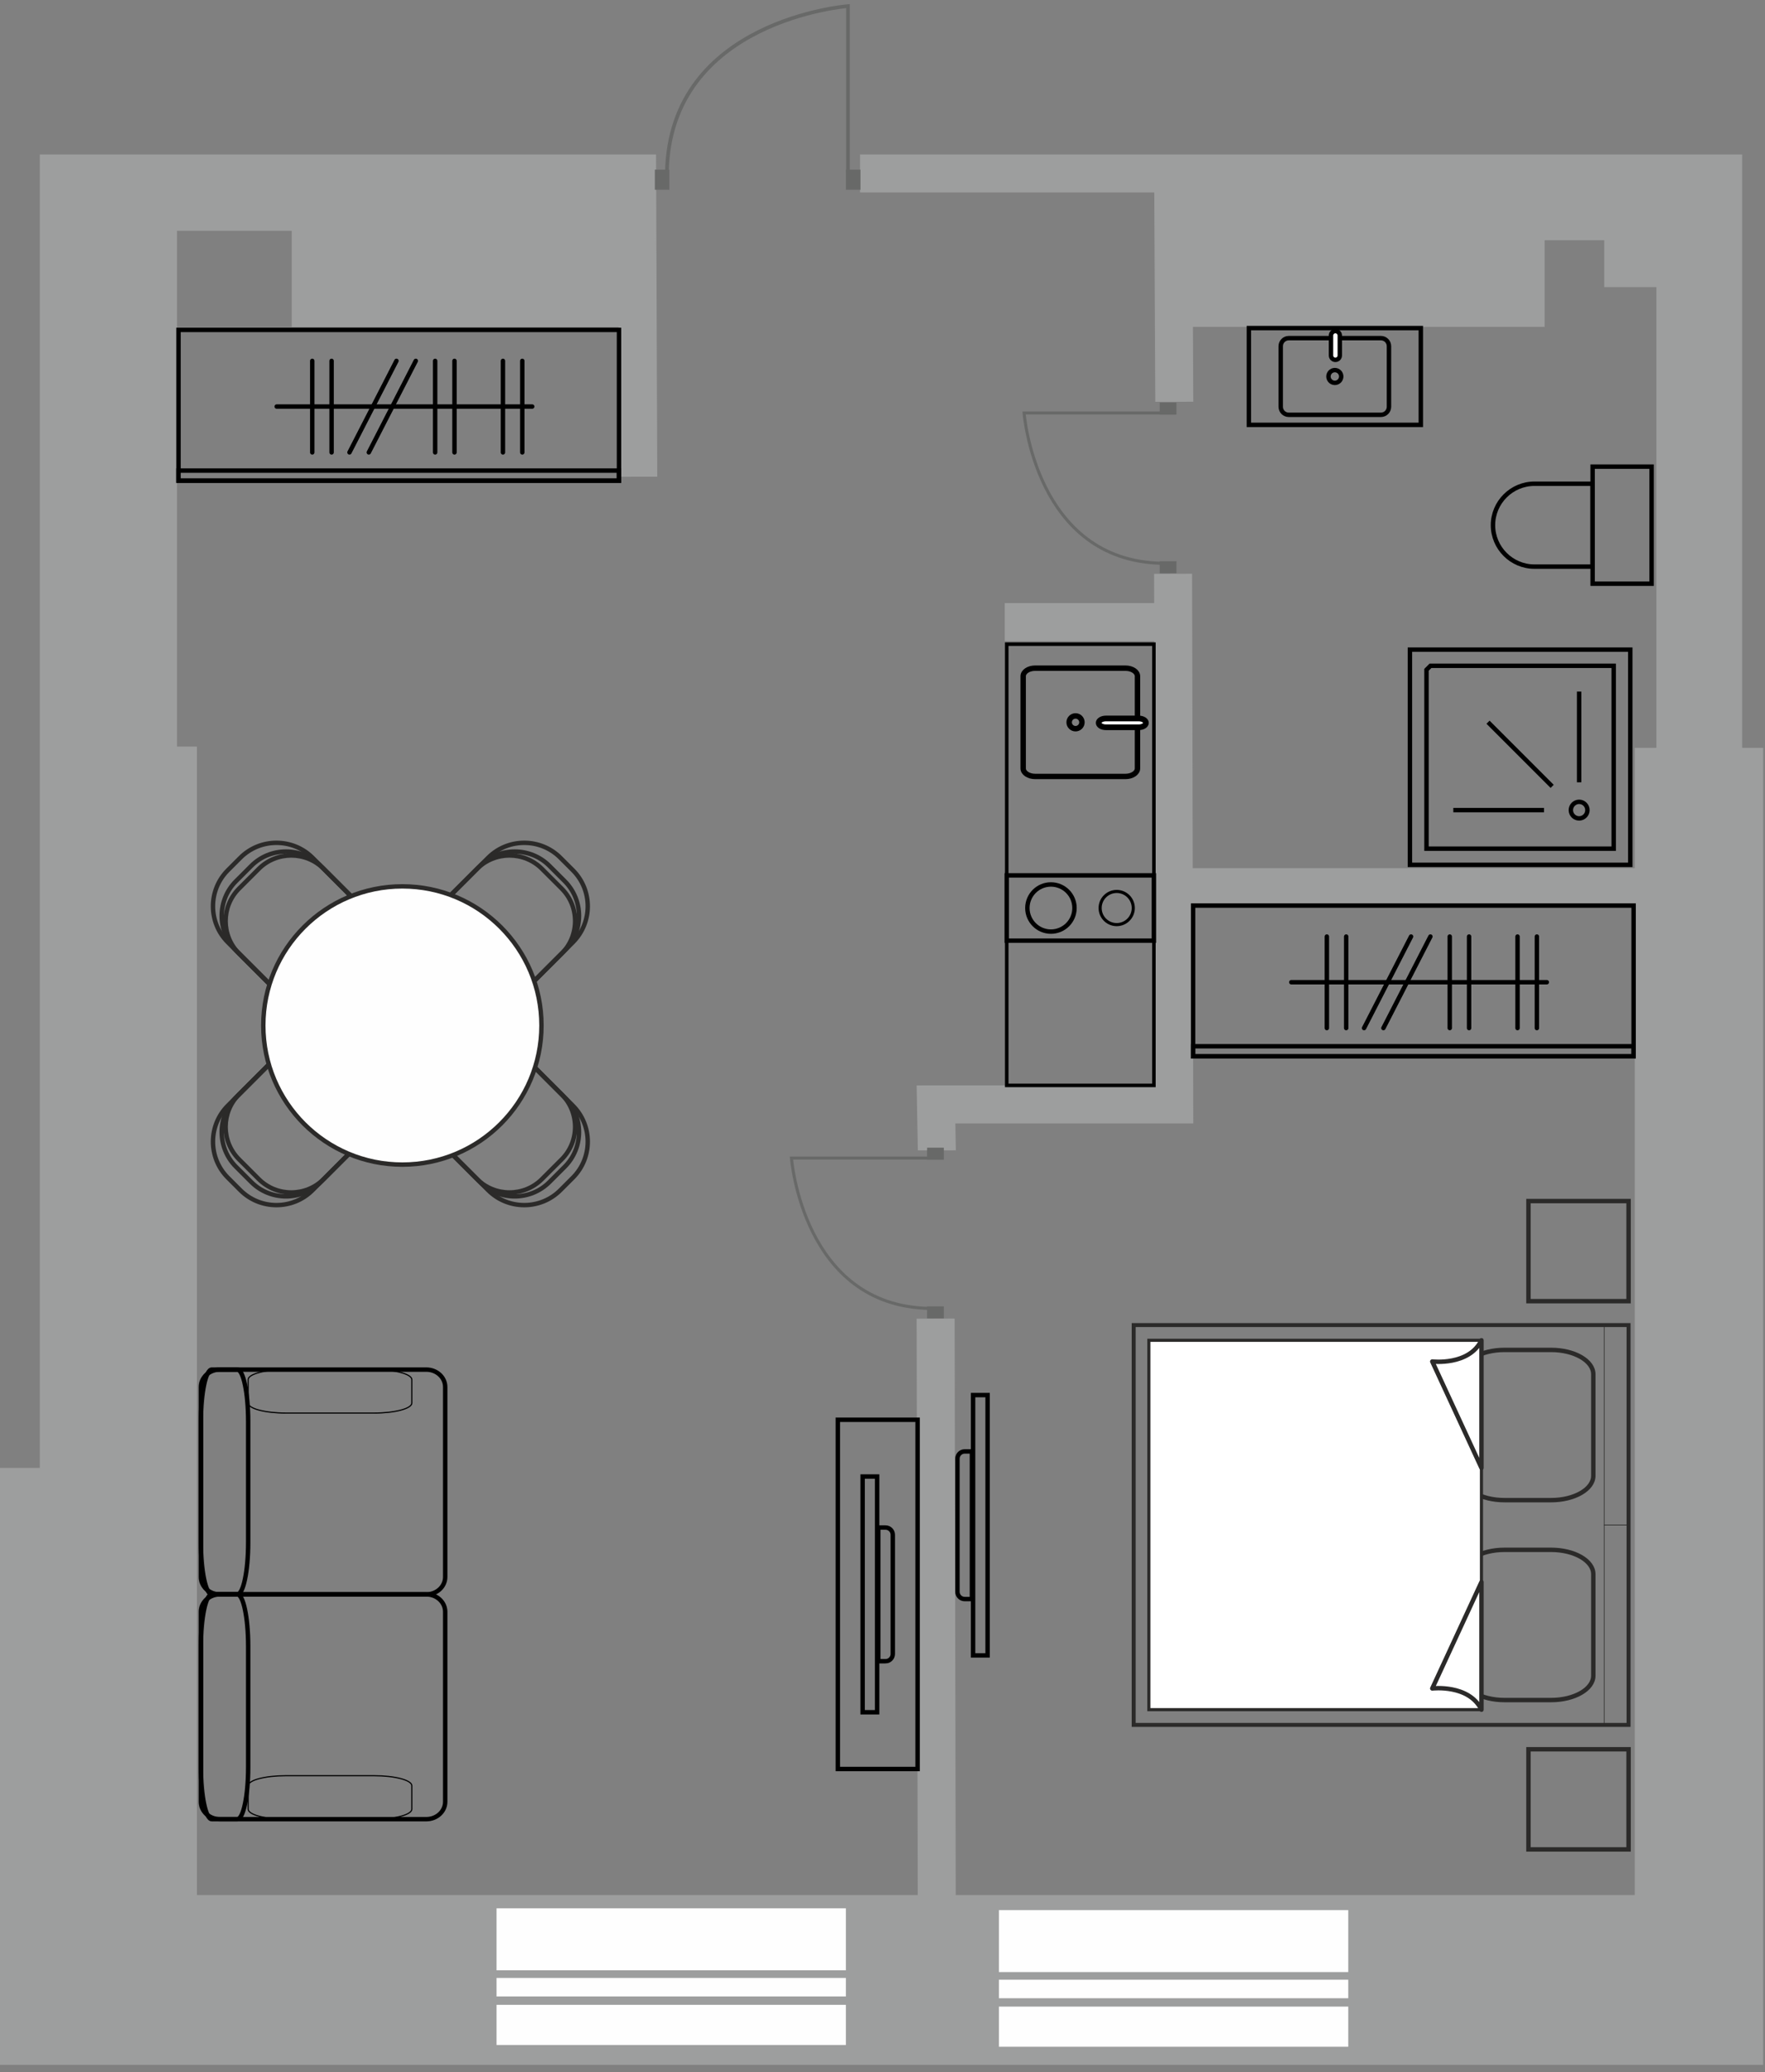 <?xml version="1.0" encoding="UTF-8"?>
<svg xmlns="http://www.w3.org/2000/svg" width="213" height="250" viewBox="0 0 213 250" fill="none">
  <rect x="0" y="0" width="213" height="250" fill="#808080" stroke="none"/>
  <g clip-path="url(#clip0_284_264)">
    <path d="M23.763 228.634H110.753L110.62 159.095L115.205 159.08L115.338 228.634H197.283V109.331H143.948L143.996 130.949H144.001V133.124L144.006 135.521H144.001V135.534H139.421H115.291L115.351 138.782L110.766 138.784L110.62 130.951L111.283 130.95V130.949H115.205H139.411L139.292 77.344H121.254V72.759H139.282L139.275 69.231L143.86 69.217L143.938 104.747H197.283V90.223H199.895V34.635H193.603V28.984H186.403V39.435H143.962L144.006 48.469L139.421 48.475L139.297 23.221H103.793V18.636H140.003H143.86H156.267H186.403H210.243V19.595V28.984V90.223H212.779V228.634V249.115H197.283H23.763H6.10352e-05V228.634V177.098H4.803V100.971V90.075V27.596V18.636H23.763H35.203H43.16H78.563V18.637L79.173 18.636L79.319 57.508L74.734 57.515L74.666 39.435H35.203V27.846H21.363V90.075H23.763V177.098V181.473V228.634Z" fill="#9D9E9E"></path>
    <path d="M102.083 238.629H59.923V240.865H102.083V238.629Z" fill="#FEFEFE"></path>
    <path d="M102.083 241.872H59.923V246.718H102.083V241.872Z" fill="#FEFEFE"></path>
    <path d="M102.083 230.231H59.923V237.708H102.083V230.231Z" fill="#FEFEFE"></path>
    <path d="M162.708 238.842H120.548V241.078H162.708V238.842Z" fill="#FEFEFE"></path>
    <path d="M162.708 242.086H120.548V246.932H162.708V242.086Z" fill="#FEFEFE"></path>
    <path d="M162.708 230.445H120.548V237.922H162.708V230.445Z" fill="#FEFEFE"></path>
    <path d="M139.253 130.949L139.253 77.713L121.493 77.713L121.493 130.949L139.253 130.949Z" stroke="black" stroke-width="0.426" stroke-miterlimit="22.926"></path>
    <path d="M139.253 113.486L139.253 105.612L121.493 105.612L121.493 113.486L139.253 113.486Z" stroke="black" stroke-width="0.533" stroke-miterlimit="22.926"></path>
    <path d="M123.983 109.549C123.983 111.12 125.256 112.393 126.827 112.393C128.397 112.393 129.67 111.12 129.67 109.549C129.67 107.979 128.397 106.705 126.827 106.705C125.256 106.705 123.983 107.979 123.983 109.549Z" stroke="black" stroke-width="0.533" stroke-miterlimit="22.926"></path>
    <path d="M132.763 109.549C132.763 110.654 133.659 111.549 134.764 111.549C135.868 111.549 136.764 110.654 136.764 109.549C136.764 108.444 135.868 107.549 134.764 107.549C133.659 107.549 132.763 108.444 132.763 109.549Z" stroke="black" stroke-width="0.375" stroke-miterlimit="22.926"></path>
    <path d="M123.476 92.706L123.476 81.581C123.476 81.046 124.122 80.612 124.92 80.612L135.826 80.612C136.624 80.612 137.271 81.046 137.271 81.581L137.271 92.706C137.271 93.241 136.624 93.675 135.826 93.675L124.92 93.675C124.122 93.675 123.476 93.241 123.476 92.706Z" stroke="black" stroke-width="0.651" stroke-miterlimit="22.926"></path>
    <path d="M130.567 87.144C130.567 87.569 130.222 87.914 129.796 87.914C129.37 87.914 129.025 87.569 129.025 87.144C129.025 86.718 129.37 86.373 129.796 86.373C130.222 86.373 130.567 86.718 130.567 87.144Z" stroke="black" stroke-width="0.658" stroke-miterlimit="22.926"></path>
    <path d="M132.587 87.211V87.211C132.587 86.917 132.978 86.68 133.461 86.68L137.42 86.68C137.902 86.68 138.293 86.917 138.293 87.211V87.211C138.293 87.504 137.902 87.742 137.42 87.742L133.461 87.742C132.978 87.742 132.587 87.504 132.587 87.211Z" fill="white" stroke="black" stroke-width="0.684" stroke-miterlimit="22.926"></path>
    <path d="M196.534 208.102L196.534 159.863L136.812 159.863L136.812 208.102L196.534 208.102Z" stroke="#2B2A29" stroke-width="0.478" stroke-miterlimit="22.926"></path>
    <path d="M196.534 183.982L196.534 159.863L193.595 159.863L193.595 183.982L196.534 183.982Z" stroke="#2B2A29" stroke-width="0.075" stroke-miterlimit="22.926"></path>
    <path d="M196.534 208.102L196.534 183.983L193.595 183.983L193.595 208.102L196.534 208.102Z" stroke="#2B2A29" stroke-width="0.075" stroke-miterlimit="22.926"></path>
    <path d="M187.186 162.861H181.56C178.746 162.861 176.465 164.176 176.465 165.799V178.047C176.465 179.67 178.746 180.985 181.56 180.985H187.186C190 180.985 192.281 179.67 192.281 178.047V165.799C192.281 164.176 190 162.861 187.186 162.861Z" stroke="#2B2A29" stroke-width="0.533" stroke-miterlimit="22.926"></path>
    <path d="M187.186 186.98H181.56C178.746 186.98 176.465 188.295 176.465 189.918V202.166C176.465 203.789 178.746 205.104 181.56 205.104H187.186C190 205.104 192.281 203.789 192.281 202.166V189.918C192.281 188.295 190 186.98 187.186 186.98Z" stroke="#2B2A29" stroke-width="0.533" stroke-miterlimit="22.926"></path>
    <path d="M178.782 206.263L178.782 161.701L138.645 161.701L138.645 206.263L178.782 206.263Z" fill="white" stroke="#2B2A29" stroke-width="0.377" stroke-miterlimit="22.926"></path>
    <path fill-rule="evenodd" clip-rule="evenodd" d="M178.782 161.701V177.097L172.845 164.26C172.845 164.26 177.268 164.793 178.782 161.701Z" fill="white" stroke="#2B2A29" stroke-width="0.533" stroke-miterlimit="22.926" stroke-linecap="round" stroke-linejoin="round"></path>
    <path fill-rule="evenodd" clip-rule="evenodd" d="M178.782 206.264V190.868L172.845 203.704C172.845 203.704 177.268 203.172 178.782 206.264Z" fill="white" stroke="#2B2A29" stroke-width="0.533" stroke-miterlimit="22.926" stroke-linecap="round" stroke-linejoin="round"></path>
    <path d="M196.534 144.902H184.454V156.981H196.534V144.902Z" stroke="#2B2A29" stroke-width="0.533" stroke-miterlimit="22.926"></path>
    <path d="M196.534 211.043H184.454V223.123H196.534V211.043Z" stroke="#2B2A29" stroke-width="0.533" stroke-miterlimit="22.926"></path>
    <path d="M119.183 168.31H117.432V199.715H119.183V168.31Z" stroke="black" stroke-width="0.533" stroke-miterlimit="22.926"></path>
    <path fill-rule="evenodd" clip-rule="evenodd" d="M116.418 175.107H117.293V192.918H116.418C115.936 192.918 115.543 192.525 115.543 192.043V175.982C115.543 175.501 115.936 175.107 116.418 175.107Z" stroke="black" stroke-width="0.533" stroke-miterlimit="22.926"></path>
    <path d="M74.7 39.801H21.544V57.993H74.7V39.801Z" stroke="black" stroke-width="0.533" stroke-miterlimit="22.926"></path>
    <path d="M74.7 56.774H21.544V57.993H74.7V56.774Z" stroke="black" stroke-width="0.533" stroke-miterlimit="22.926"></path>
    <path d="M60.695 54.58V43.536" stroke="black" stroke-width="0.533" stroke-miterlimit="22.926" stroke-linecap="round" stroke-linejoin="round"></path>
    <path d="M63.03 54.58V43.536" stroke="black" stroke-width="0.533" stroke-miterlimit="22.926" stroke-linecap="round" stroke-linejoin="round"></path>
    <path d="M37.683 54.58V43.536" stroke="black" stroke-width="0.533" stroke-miterlimit="22.926" stroke-linecap="round" stroke-linejoin="round"></path>
    <path d="M40.017 54.58V43.536" stroke="black" stroke-width="0.533" stroke-miterlimit="22.926" stroke-linecap="round" stroke-linejoin="round"></path>
    <path d="M42.174 54.58L47.844 43.536" stroke="black" stroke-width="0.533" stroke-miterlimit="22.926" stroke-linecap="round" stroke-linejoin="round"></path>
    <path d="M44.508 54.58L50.178 43.536" stroke="black" stroke-width="0.533" stroke-miterlimit="22.926" stroke-linecap="round" stroke-linejoin="round"></path>
    <path d="M52.513 54.58V43.536" stroke="black" stroke-width="0.533" stroke-miterlimit="22.926" stroke-linecap="round" stroke-linejoin="round"></path>
    <path d="M54.847 54.58V43.536" stroke="black" stroke-width="0.533" stroke-miterlimit="22.926" stroke-linecap="round" stroke-linejoin="round"></path>
    <path d="M33.391 49.048H64.228" stroke="black" stroke-width="0.533" stroke-miterlimit="22.926" stroke-linecap="round" stroke-linejoin="round"></path>
    <path d="M51.448 192.355H26.526C25.267 192.355 24.247 193.294 24.247 194.451V217.378C24.247 218.536 25.267 219.475 26.526 219.475H51.448C52.707 219.475 53.727 218.536 53.727 217.378V194.451C53.727 193.294 52.707 192.355 51.448 192.355Z" stroke="black" stroke-width="0.533" stroke-miterlimit="22.926"></path>
    <path d="M51.448 165.235H26.526C25.267 165.235 24.247 166.174 24.247 167.332V190.258C24.247 191.416 25.267 192.355 26.526 192.355H51.448C52.707 192.355 53.727 191.416 53.727 190.258V167.332C53.727 166.174 52.707 165.235 51.448 165.235Z" stroke="black" stroke-width="0.533" stroke-miterlimit="22.926"></path>
    <path d="M28.636 192.355H25.56C24.835 192.355 24.247 195.15 24.247 198.599V213.231C24.247 216.679 24.835 219.475 25.56 219.475H28.636C29.361 219.475 29.949 216.679 29.949 213.231V198.599C29.949 195.15 29.361 192.355 28.636 192.355Z" stroke="black" stroke-width="0.533" stroke-miterlimit="22.926"></path>
    <path d="M28.636 165.235H25.56C24.835 165.235 24.247 168.03 24.247 171.479V186.111C24.247 189.559 24.835 192.355 25.56 192.355H28.636C29.361 192.355 29.949 189.559 29.949 186.111V171.479C29.949 168.03 29.361 165.235 28.636 165.235Z" stroke="black" stroke-width="0.533" stroke-miterlimit="22.926"></path>
    <path d="M29.948 218.267L29.948 215.437C29.948 214.77 31.984 214.23 34.495 214.23L45.152 214.23C47.663 214.23 49.699 214.77 49.699 215.437L49.699 218.267C49.699 218.934 47.663 219.475 45.152 219.475L34.495 219.475C31.984 219.475 29.948 218.934 29.948 218.267Z" stroke="black" stroke-width="0.141" stroke-miterlimit="22.926"></path>
    <path d="M29.948 169.272L29.948 166.442C29.948 165.775 31.984 165.235 34.495 165.235L45.152 165.235C47.663 165.235 49.699 165.775 49.699 166.442L49.699 169.272C49.699 169.939 47.663 170.48 45.152 170.48L34.495 170.48C31.984 170.48 29.948 169.939 29.948 169.272Z" stroke="black" stroke-width="0.141" stroke-miterlimit="22.926"></path>
    <path d="M110.734 171.288H101.109V213.422H110.734V171.288Z" stroke="black" stroke-width="0.533" stroke-miterlimit="22.926"></path>
    <path d="M105.852 178.135H104.102V206.575H105.852V178.135Z" stroke="black" stroke-width="0.533" stroke-miterlimit="22.926"></path>
    <path fill-rule="evenodd" clip-rule="evenodd" d="M106.866 200.419H105.991V184.29H106.866C107.348 184.29 107.741 184.683 107.741 185.165V199.545C107.741 200.026 107.348 200.42 106.866 200.42V200.419Z" stroke="black" stroke-width="0.533" stroke-miterlimit="22.926"></path>
    <path fill-rule="evenodd" clip-rule="evenodd" d="M64.402 118.42L69.136 113.686C71.527 111.295 71.527 107.383 69.136 104.992L67.622 103.478C65.226 101.083 61.307 101.083 58.911 103.478L54.186 108.204C53.143 109.247 53.143 110.953 54.186 111.996L60.61 118.42C61.653 119.463 63.359 119.463 64.402 118.42Z" stroke="#2B2A29" stroke-width="0.533" stroke-miterlimit="22.926"></path>
    <path fill-rule="evenodd" clip-rule="evenodd" d="M64.33 118.492L68.152 114.671C70.451 112.371 70.451 108.608 68.152 106.309L66.306 104.463C64.002 102.159 60.231 102.159 57.927 104.463L54.114 108.277C53.111 109.28 53.111 110.921 54.114 111.924L60.683 118.493C61.686 119.496 63.327 119.496 64.33 118.493V118.492Z" stroke="#2B2A29" stroke-width="0.533" stroke-miterlimit="22.926"></path>
    <path fill-rule="evenodd" clip-rule="evenodd" d="M64.213 118.609L67.79 115.033C69.941 112.881 69.941 109.359 67.79 107.207L65.407 104.825C63.25 102.668 59.722 102.668 57.566 104.825L53.997 108.393C53.058 109.332 53.058 110.867 53.997 111.806L60.8 118.61C61.738 119.548 63.274 119.548 64.213 118.61V118.609Z" stroke="#2B2A29" stroke-width="0.533" stroke-miterlimit="22.926"></path>
    <path fill-rule="evenodd" clip-rule="evenodd" d="M64.402 128.654L69.136 133.388C71.527 135.779 71.527 139.69 69.136 142.081L67.622 143.595C65.226 145.991 61.307 145.991 58.911 143.595L54.186 138.87C53.143 137.827 53.143 136.12 54.186 135.078L60.61 128.654C61.653 127.611 63.359 127.611 64.402 128.654Z" stroke="#2B2A29" stroke-width="0.533" stroke-miterlimit="22.926"></path>
    <path fill-rule="evenodd" clip-rule="evenodd" d="M64.33 128.581L68.152 132.403C70.451 134.703 70.451 138.465 68.152 140.765L66.306 142.61C64.002 144.914 60.231 144.914 57.927 142.61L54.114 138.797C53.111 137.794 53.111 136.153 54.114 135.15L60.683 128.581C61.686 127.578 63.327 127.578 64.33 128.581V128.581Z" stroke="#2B2A29" stroke-width="0.533" stroke-miterlimit="22.926"></path>
    <path fill-rule="evenodd" clip-rule="evenodd" d="M64.213 128.464L67.79 132.041C69.941 134.193 69.941 137.715 67.79 139.867L65.407 142.249C63.25 144.406 59.722 144.406 57.566 142.249L53.997 138.68C53.058 137.742 53.058 136.206 53.997 135.267L60.8 128.464C61.738 127.525 63.274 127.525 64.213 128.464V128.464Z" stroke="#2B2A29" stroke-width="0.533" stroke-miterlimit="22.926"></path>
    <path fill-rule="evenodd" clip-rule="evenodd" d="M32.23 118.42L27.496 113.686C25.105 111.295 25.105 107.383 27.496 104.992L29.009 103.478C31.405 101.083 35.325 101.083 37.721 103.478L42.446 108.204C43.489 109.247 43.489 110.953 42.446 111.996L36.022 118.42C34.979 119.463 33.273 119.463 32.23 118.42Z" stroke="#2B2A29" stroke-width="0.533" stroke-miterlimit="22.926"></path>
    <path fill-rule="evenodd" clip-rule="evenodd" d="M32.302 118.492L28.48 114.671C26.181 112.371 26.181 108.608 28.48 106.309L30.326 104.463C32.63 102.159 36.401 102.159 38.705 104.463L42.518 108.277C43.521 109.28 43.521 110.921 42.518 111.924L35.949 118.493C34.946 119.496 33.305 119.496 32.302 118.493V118.492Z" stroke="#2B2A29" stroke-width="0.533" stroke-miterlimit="22.926"></path>
    <path fill-rule="evenodd" clip-rule="evenodd" d="M32.419 118.609L28.842 115.033C26.691 112.881 26.691 109.359 28.842 107.207L31.225 104.825C33.382 102.668 36.91 102.668 39.066 104.825L42.635 108.393C43.574 109.332 43.574 110.867 42.635 111.806L35.832 118.61C34.894 119.548 33.358 119.548 32.419 118.61V118.609Z" stroke="#2B2A29" stroke-width="0.533" stroke-miterlimit="22.926"></path>
    <path fill-rule="evenodd" clip-rule="evenodd" d="M32.23 128.654L27.496 133.388C25.105 135.779 25.105 139.69 27.496 142.081L29.009 143.595C31.405 145.991 35.325 145.991 37.721 143.595L42.446 138.87C43.489 137.827 43.489 136.12 42.446 135.078L36.022 128.654C34.979 127.611 33.273 127.611 32.23 128.654Z" stroke="#2B2A29" stroke-width="0.533" stroke-miterlimit="22.926"></path>
    <path fill-rule="evenodd" clip-rule="evenodd" d="M32.302 128.581L28.48 132.403C26.181 134.703 26.181 138.465 28.48 140.765L30.326 142.61C32.63 144.914 36.401 144.914 38.705 142.61L42.518 138.797C43.521 137.794 43.521 136.153 42.518 135.15L35.949 128.581C34.946 127.578 33.305 127.578 32.302 128.581V128.581Z" stroke="#2B2A29" stroke-width="0.533" stroke-miterlimit="22.926"></path>
    <path fill-rule="evenodd" clip-rule="evenodd" d="M32.419 128.464L28.842 132.041C26.691 134.193 26.691 137.715 28.842 139.867L31.225 142.249C33.382 144.406 36.91 144.406 39.066 142.249L42.635 138.68C43.574 137.742 43.574 136.206 42.635 135.267L35.832 128.464C34.894 127.525 33.358 127.525 32.419 128.464V128.464Z" stroke="#2B2A29" stroke-width="0.533" stroke-miterlimit="22.926"></path>
    <path d="M48.559 140.505C57.829 140.505 65.344 132.99 65.344 123.72C65.344 114.45 57.829 106.936 48.559 106.936C39.289 106.936 31.774 114.45 31.774 123.72C31.774 132.99 39.289 140.505 48.559 140.505Z" fill="#FEFEFE" stroke="#2B2A29" stroke-width="0.533" stroke-miterlimit="22.926"></path>
    <path d="M196.742 78.375H170.148V104.339H196.742V78.375Z" stroke="black" stroke-width="0.533" stroke-miterlimit="22.926"></path>
    <path fill-rule="evenodd" clip-rule="evenodd" d="M194.741 102.386H172.149V80.807L172.628 80.329H194.741V102.386Z" stroke="black" stroke-width="0.533" stroke-miterlimit="22.926"></path>
    <path d="M190.569 98.737C191.122 98.737 191.57 98.289 191.57 97.736C191.57 97.184 191.122 96.736 190.569 96.736C190.017 96.736 189.569 97.184 189.569 97.736C189.569 98.289 190.017 98.737 190.569 98.737Z" stroke="black" stroke-width="0.533" stroke-miterlimit="22.926"></path>
    <path d="M190.569 94.382V83.435" stroke="black" stroke-width="0.533" stroke-miterlimit="22.926"></path>
    <path d="M187.315 94.871L179.575 87.131" stroke="black" stroke-width="0.533" stroke-miterlimit="22.926"></path>
    <path d="M186.335 97.736H175.388" stroke="black" stroke-width="0.533" stroke-miterlimit="22.926"></path>
    <path d="M199.317 56.298H192.198V70.422H199.317V56.298Z" stroke="black" stroke-width="0.533" stroke-miterlimit="22.926"></path>
    <path fill-rule="evenodd" clip-rule="evenodd" d="M185.172 58.36H192.198V68.36H185.172C182.421 68.36 180.172 66.11 180.172 63.36V63.359C180.172 60.609 182.421 58.36 185.172 58.36V58.36Z" stroke="black" stroke-width="0.533" stroke-miterlimit="22.926"></path>
    <path d="M171.463 39.581H150.713V51.259H171.463V39.581Z" stroke="black" stroke-width="0.533" stroke-miterlimit="22.926"></path>
    <path d="M166.651 40.795H155.526C154.991 40.795 154.557 41.229 154.557 41.764V49.076C154.557 49.611 154.991 50.045 155.526 50.045H166.651C167.186 50.045 167.62 49.611 167.62 49.076V41.764C167.62 41.229 167.186 40.795 166.651 40.795Z" stroke="black" stroke-width="0.533" stroke-miterlimit="22.926"></path>
    <path d="M161.088 46.191C161.514 46.191 161.859 45.846 161.859 45.42C161.859 44.994 161.514 44.649 161.088 44.649C160.663 44.649 160.318 44.994 160.318 45.42C160.318 45.846 160.663 46.191 161.088 46.191Z" stroke="black" stroke-width="0.533" stroke-miterlimit="22.926"></path>
    <path d="M161.156 39.947H161.156C160.862 39.947 160.624 40.184 160.624 40.478V42.884C160.624 43.178 160.862 43.415 161.156 43.415H161.156C161.449 43.415 161.687 43.178 161.687 42.884V40.478C161.687 40.184 161.449 39.947 161.156 39.947Z" fill="white" stroke="black" stroke-width="0.533" stroke-miterlimit="22.926"></path>
    <path d="M197.142 109.253H143.986V127.446H197.142V109.253Z" stroke="black" stroke-width="0.533" stroke-miterlimit="22.926"></path>
    <path d="M197.142 126.226H143.986V127.446H197.142V126.226Z" stroke="black" stroke-width="0.533" stroke-miterlimit="22.926"></path>
    <path d="M183.136 124.033V112.989" stroke="black" stroke-width="0.533" stroke-miterlimit="22.926" stroke-linecap="round" stroke-linejoin="round"></path>
    <path d="M185.471 124.033V112.989" stroke="black" stroke-width="0.533" stroke-miterlimit="22.926" stroke-linecap="round" stroke-linejoin="round"></path>
    <path d="M160.124 124.033V112.989" stroke="black" stroke-width="0.533" stroke-miterlimit="22.926" stroke-linecap="round" stroke-linejoin="round"></path>
    <path d="M162.459 124.033V112.989" stroke="black" stroke-width="0.533" stroke-miterlimit="22.926" stroke-linecap="round" stroke-linejoin="round"></path>
    <path d="M164.615 124.033L170.285 112.989" stroke="black" stroke-width="0.533" stroke-miterlimit="22.926" stroke-linecap="round" stroke-linejoin="round"></path>
    <path d="M166.95 124.033L172.62 112.989" stroke="black" stroke-width="0.533" stroke-miterlimit="22.926" stroke-linecap="round" stroke-linejoin="round"></path>
    <path d="M174.955 124.033V112.989" stroke="black" stroke-width="0.533" stroke-miterlimit="22.926" stroke-linecap="round" stroke-linejoin="round"></path>
    <path d="M177.289 124.033V112.989" stroke="black" stroke-width="0.533" stroke-miterlimit="22.926" stroke-linecap="round" stroke-linejoin="round"></path>
    <path d="M155.833 118.501H186.67" stroke="black" stroke-width="0.533" stroke-miterlimit="22.926" stroke-linecap="round" stroke-linejoin="round"></path>
    <path d="M102.333 20.798V0.739C102.333 0.739 80.818 2.371 80.482 20.798" stroke="#686968" stroke-width="0.443" stroke-miterlimit="22.926"></path>
    <path d="M103.842 20.464H102.089V22.893H103.842V20.464Z" fill="#686968"></path>
    <path d="M80.778 20.464H79.026V22.893H80.778V20.464Z" fill="#686968"></path>
    <path d="M140.233 49.822H123.585C123.585 49.822 124.939 67.677 140.233 67.957" stroke="#686968" stroke-width="0.367" stroke-miterlimit="22.926"></path>
    <path d="M139.956 50.024L139.956 48.57L141.972 48.57L141.972 50.024L139.956 50.024Z" fill="#686968"></path>
    <path d="M139.956 69.165L139.956 67.711L141.972 67.711L141.972 69.165L139.956 69.165Z" fill="#686968"></path>
    <path d="M112.161 139.717H95.513C95.513 139.717 96.867 157.572 112.161 157.851" stroke="#686968" stroke-width="0.367" stroke-miterlimit="22.926"></path>
    <path d="M111.884 139.918L111.884 138.464L113.9 138.464L113.9 139.918L111.884 139.918Z" fill="#686968"></path>
    <path d="M111.884 159.06L111.884 157.605L113.9 157.605L113.9 159.06L111.884 159.06Z" fill="#686968"></path>
  </g>
  <defs>
    <clipPath id="clip0_284_264">
      <rect width="212.779" height="248.615" fill="white" transform="translate(0 0.5)"></rect>
    </clipPath>
  </defs>
</svg>
